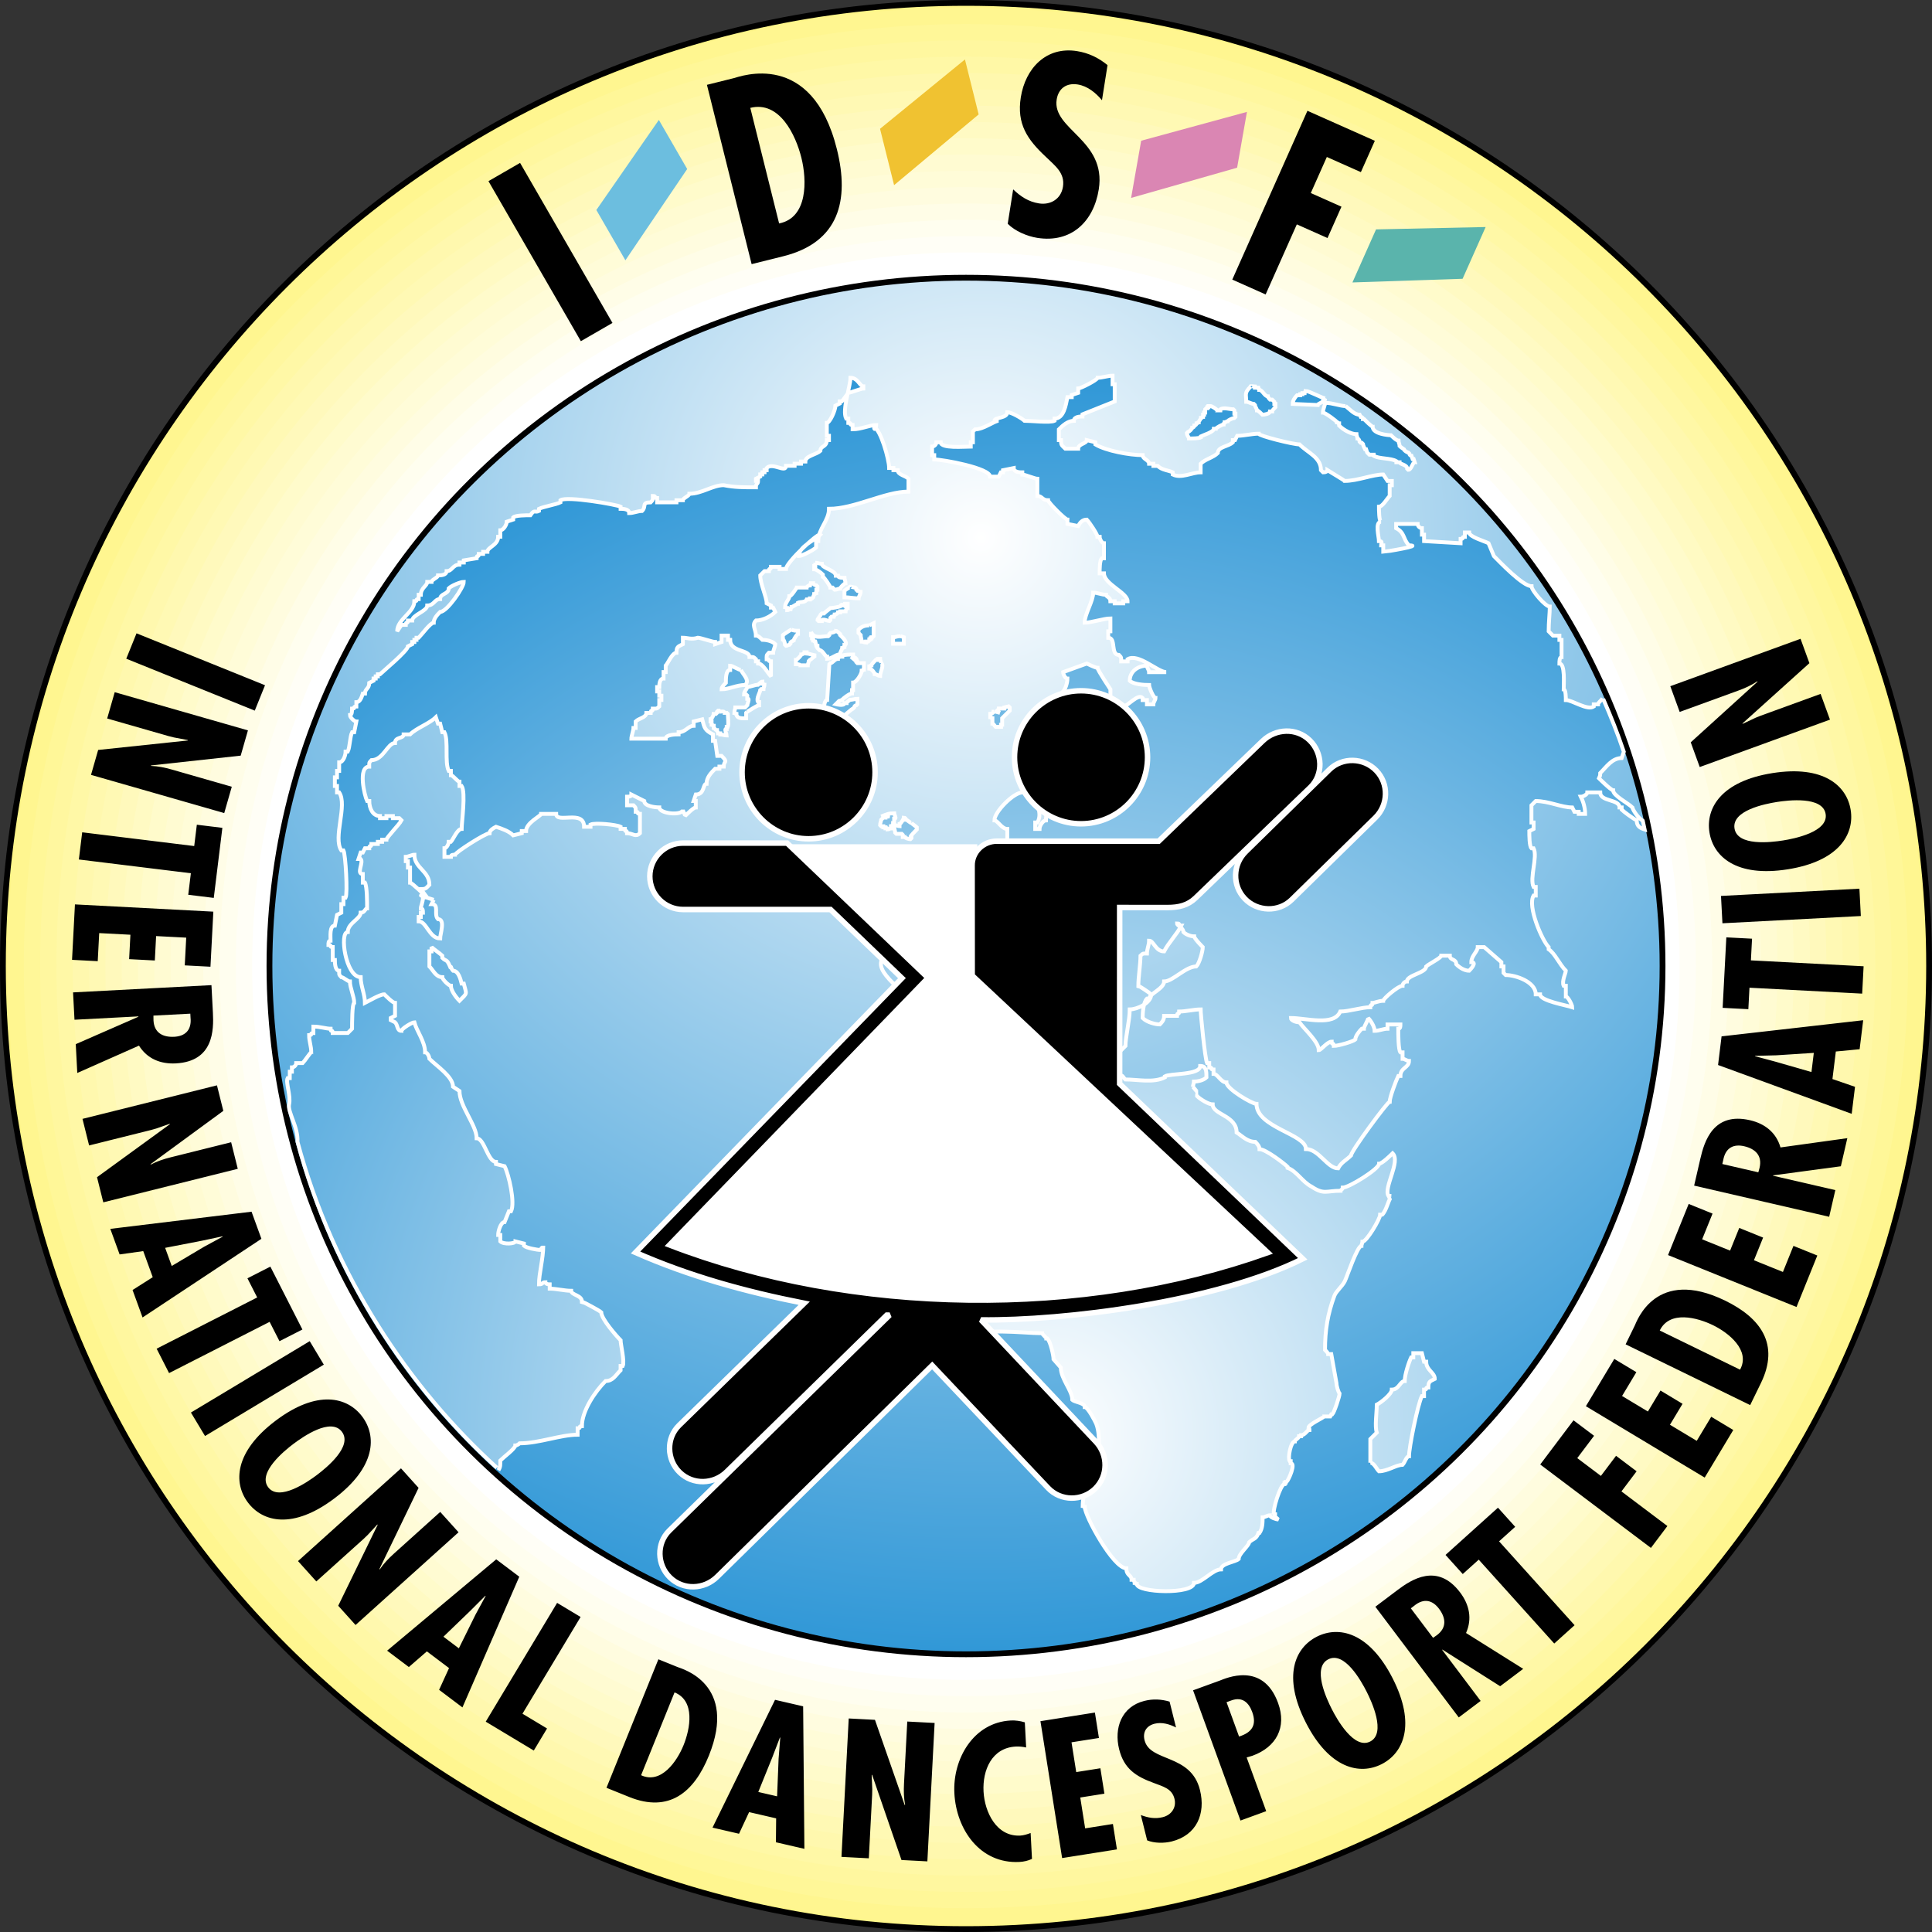 <svg xmlns="http://www.w3.org/2000/svg" width="2500" height="2500" viewBox="0 0 499.869 499.87"><rect x="0" y="0" width="499.869" height="499.87" fill="#333333" stroke="none"/><g fill-rule="evenodd" clip-rule="evenodd"><path d="M322.615 222.244l20.832-21.976c3.264-3.442 8.79-3.458 12.167-.179 3.395 3.297 3.435 8.732.179 12.167l-20.832 21.976c-3.256 3.435-8.771 3.477-12.167.179-3.395-3.297-3.435-8.731-.179-12.167m-146.334-3.883l26.982.053 36.425 34.824-66.912 69.101c47.394 18.276 107.123 19.049 154.889 1.98l-77.417-73.88.084-26.305c-.079-3.51 2.873-6.384 6.383-6.384l42.629.113 26.895-25.921c3.362-3.239 8.741-3.506 12.167-.179 3.396 3.297 3.587 8.882.179 12.166l-29.713 28.638c-2.009 1.936-4.697 2.796-7.262 2.501a7.348 7.348 0 0 1-.471.012l-11.894-.056-.008 46.707 46.822 44.374c-21.465 10.601-59.869 15.623-82.411 16.018l29.426 31.109c3.231 3.417 3.228 8.859-.179 12.167-3.396 3.297-8.915 3.259-12.167-.18l-28.167-29.777-54.147 53.092c-3.344 3.279-8.749 3.498-12.167.18-3.395-3.297-3.558-8.854-.179-12.167l56.021-55.12c-1.715-.139-.248.069-1.949-.108l-40.451 39.705c-3.339 3.289-8.752 3.495-12.167.18-3.395-3.298-3.55-8.847-.179-12.167l31.42-30.949c-14.745-2.973-31.015-7.743-44.783-13.802l69.151-71.269-18.701-17.469-38.15.021c-4.725 0-8.604-3.878-8.604-8.603.002-4.734 3.873-8.605 8.605-8.605m32.474-35.526c9.478 0 17.208 7.729 17.208 17.207 0 9.479-7.73 17.209-17.208 17.209s-17.208-7.73-17.208-17.209c0-9.478 7.73-17.207 17.208-17.207m70.498-3.887c9.479 0 17.208 7.73 17.208 17.209 0 9.478-7.729 17.208-17.208 17.208-9.478 0-17.208-7.73-17.208-17.208 0-9.478 7.73-17.209 17.208-17.209" stroke="#fff" stroke-width="1.417" stroke-miterlimit="2.414"/><path d="M.75 249.936C.75 112.312 112.312.75 249.935.75S499.12 112.312 499.12 249.936c0 137.622-111.562 249.184-249.185 249.184S.75 387.557.75 249.936z" fill="#fff"/><g stroke="#000" stroke-miterlimit="2.414"><path d="M70.189 249.936c0 99.271 80.474 179.746 179.745 179.746 99.272 0 179.746-80.475 179.746-179.746 0-99.272-80.474-179.747-179.746-179.747-99.271-.001-179.745 80.474-179.745 179.747m-69.439 0C.75 112.312 112.312.75 249.935.75S499.12 112.312 499.12 249.936c0 137.622-111.562 249.184-249.185 249.184S.75 387.557.75 249.936" fill="#da86b3"/><path d="M70.189 249.936c0 99.271 80.474 179.746 179.745 179.746 99.272 0 179.746-80.475 179.746-179.746 0-99.272-80.474-179.747-179.746-179.747-99.271-.001-179.745 80.474-179.745 179.747m-69.439 0C.75 112.312 112.312.75 249.935.75S499.12 112.312 499.12 249.936c0 137.622-111.562 249.184-249.185 249.184S.75 387.557.75 249.936" fill="none"/></g><g fill="#fff22d"><path d="M70.189 249.936c0 99.271 80.474 179.746 179.745 179.746 99.272 0 179.746-80.475 179.746-179.746 0-99.272-80.474-179.747-179.746-179.747-99.271-.001-179.745 80.474-179.745 179.747m-69.439 0C.75 112.312 112.312.75 249.935.75S499.12 112.312 499.12 249.936c0 137.622-111.562 249.184-249.185 249.184S.75 387.557.75 249.936"/><path d="M70.189 249.936c0 99.271 80.474 179.746 179.745 179.746 99.272 0 179.746-80.475 179.746-179.746 0-99.272-80.474-179.747-179.746-179.747-99.271-.001-179.745 80.474-179.745 179.747m-69.439 0C.75 112.312 112.312.75 249.935.75S499.12 112.312 499.12 249.936c0 137.622-111.562 249.184-249.185 249.184S.75 387.557.75 249.936"/><path d="M70.189 249.936c0 99.271 80.474 179.746 179.745 179.746 99.272 0 179.746-80.475 179.746-179.746 0-99.272-80.474-179.747-179.746-179.747-99.271-.001-179.745 80.474-179.745 179.747m-69.439 0C.75 112.312 112.312.75 249.935.75S499.12 112.312 499.12 249.936c0 137.622-111.562 249.184-249.185 249.184S.75 387.557.75 249.936"/><path d="M70.189 249.936c0 99.271 80.474 179.746 179.745 179.746 99.272 0 179.746-80.475 179.746-179.746 0-99.272-80.474-179.747-179.746-179.747-99.271-.001-179.745 80.474-179.745 179.747m-69.439 0C.75 112.312 112.312.75 249.935.75S499.12 112.312 499.12 249.936c0 137.622-111.562 249.184-249.185 249.184S.75 387.557.75 249.936"/><path d="M70.189 249.936c0 99.271 80.474 179.746 179.745 179.746 99.272 0 179.746-80.475 179.746-179.746 0-99.272-80.474-179.747-179.746-179.747-99.271-.001-179.745 80.474-179.745 179.747m-69.439 0C.75 112.312 112.312.75 249.935.75S499.12 112.312 499.12 249.936c0 137.622-111.562 249.184-249.185 249.184S.75 387.557.75 249.936"/><path d="M70.189 249.936c0 99.271 80.474 179.746 179.745 179.746 99.272 0 179.746-80.475 179.746-179.746 0-99.272-80.474-179.747-179.746-179.747-99.271-.001-179.745 80.474-179.745 179.747m-69.439 0C.75 112.312 112.312.75 249.935.75S499.12 112.312 499.12 249.936c0 137.622-111.562 249.184-249.185 249.184S.75 387.557.75 249.936"/><path d="M70.189 249.936c0 99.271 80.474 179.746 179.745 179.746 99.272 0 179.746-80.475 179.746-179.746 0-99.272-80.474-179.747-179.746-179.747-99.271-.001-179.745 80.474-179.745 179.747m-69.439 0C.75 112.312 112.312.75 249.935.75S499.12 112.312 499.12 249.936c0 137.622-111.562 249.184-249.185 249.184S.75 387.557.75 249.936"/><path d="M70.189 249.936c0 99.271 80.474 179.746 179.745 179.746 99.272 0 179.746-80.475 179.746-179.746 0-99.272-80.474-179.747-179.746-179.747-99.271-.001-179.745 80.474-179.745 179.747m-69.439 0C.75 112.312 112.312.75 249.935.75S499.12 112.312 499.12 249.936c0 137.622-111.562 249.184-249.185 249.184S.75 387.557.75 249.936"/><path d="M70.189 249.936c0 99.271 80.474 179.746 179.745 179.746 99.272 0 179.746-80.475 179.746-179.746 0-99.272-80.474-179.747-179.746-179.747-99.271-.001-179.745 80.474-179.745 179.747m-69.439 0C.75 112.312 112.312.75 249.935.75S499.12 112.312 499.12 249.936c0 137.622-111.562 249.184-249.185 249.184S.75 387.557.75 249.936"/><path d="M70.189 249.936c0 99.271 80.474 179.746 179.745 179.746 99.272 0 179.746-80.475 179.746-179.746 0-99.272-80.474-179.747-179.746-179.747-99.271-.001-179.745 80.474-179.745 179.747m-69.439 0C.75 112.312 112.312.75 249.935.75S499.12 112.312 499.12 249.936c0 137.622-111.562 249.184-249.185 249.184S.75 387.557.75 249.936"/><path d="M70.189 249.936c0 99.271 80.474 179.746 179.745 179.746 99.272 0 179.746-80.475 179.746-179.746 0-99.272-80.474-179.747-179.746-179.747-99.271-.001-179.745 80.474-179.745 179.747m-69.439 0C.75 112.312 112.312.75 249.935.75S499.12 112.312 499.12 249.936c0 137.622-111.562 249.184-249.185 249.184S.75 387.557.75 249.936"/><path d="M70.189 249.936c0 99.271 80.474 179.746 179.745 179.746 99.272 0 179.746-80.475 179.746-179.746 0-99.272-80.474-179.747-179.746-179.747-99.271-.001-179.745 80.474-179.745 179.747m-69.439 0C.75 112.312 112.312.75 249.935.75S499.12 112.312 499.12 249.936c0 137.622-111.562 249.184-249.185 249.184S.75 387.557.75 249.936"/><path d="M70.189 249.936c0 99.271 80.474 179.746 179.745 179.746 99.272 0 179.746-80.475 179.746-179.746 0-99.272-80.474-179.747-179.746-179.747-99.271-.001-179.745 80.474-179.745 179.747m-69.439 0C.75 112.312 112.312.75 249.935.75S499.12 112.312 499.12 249.936c0 137.622-111.562 249.184-249.185 249.184S.75 387.557.75 249.936"/><path d="M70.189 249.936c0 99.271 80.474 179.746 179.745 179.746 99.272 0 179.746-80.475 179.746-179.746 0-99.272-80.474-179.747-179.746-179.747-99.271-.001-179.745 80.474-179.745 179.747m-69.439 0C.75 112.312 112.312.75 249.935.75S499.12 112.312 499.12 249.936c0 137.622-111.562 249.184-249.185 249.184S.75 387.557.75 249.936"/><path d="M70.189 249.936c0 99.271 80.474 179.746 179.745 179.746 99.272 0 179.746-80.475 179.746-179.746 0-99.272-80.474-179.747-179.746-179.747-99.271-.001-179.745 80.474-179.745 179.747m-69.439 0C.75 112.312 112.312.75 249.935.75S499.12 112.312 499.12 249.936c0 137.622-111.562 249.184-249.185 249.184S.75 387.557.75 249.936"/><path d="M70.189 249.936c0 99.271 80.474 179.746 179.745 179.746 99.272 0 179.746-80.475 179.746-179.746 0-99.272-80.474-179.747-179.746-179.747-99.271-.001-179.745 80.474-179.745 179.747m-69.439 0C.75 112.312 112.312.75 249.935.75S499.12 112.312 499.12 249.936c0 137.622-111.562 249.184-249.185 249.184S.75 387.557.75 249.936"/><path d="M70.189 249.936c0 99.271 80.474 179.746 179.745 179.746 99.272 0 179.746-80.475 179.746-179.746 0-99.272-80.474-179.747-179.746-179.747-99.271-.001-179.745 80.474-179.745 179.747m-69.439 0C.75 112.312 112.312.75 249.935.75S499.12 112.312 499.12 249.936c0 137.622-111.562 249.184-249.185 249.184S.75 387.557.75 249.936"/><path d="M70.189 249.936c0 99.271 80.474 179.746 179.745 179.746 99.272 0 179.746-80.475 179.746-179.746 0-99.272-80.474-179.747-179.746-179.747-99.271-.001-179.745 80.474-179.745 179.747m-69.439 0C.75 112.312 112.312.75 249.935.75S499.12 112.312 499.12 249.936c0 137.622-111.562 249.184-249.185 249.184S.75 387.557.75 249.936"/><path d="M70.189 249.936c0 99.271 80.474 179.746 179.745 179.746 99.272 0 179.746-80.475 179.746-179.746 0-99.272-80.474-179.747-179.746-179.747-99.271-.001-179.745 80.474-179.745 179.747m-69.439 0C.75 112.312 112.312.75 249.935.75S499.12 112.312 499.12 249.936c0 137.622-111.562 249.184-249.185 249.184S.75 387.557.75 249.936"/><path d="M70.189 249.936c0 99.271 80.474 179.746 179.745 179.746 99.272 0 179.746-80.475 179.746-179.746 0-99.272-80.474-179.747-179.746-179.747-99.271-.001-179.745 80.474-179.745 179.747m-69.439 0C.75 112.312 112.312.75 249.935.75S499.12 112.312 499.12 249.936c0 137.622-111.562 249.184-249.185 249.184S.75 387.557.75 249.936"/><path d="M70.189 249.936c0 99.271 80.474 179.746 179.745 179.746 99.272 0 179.746-80.475 179.746-179.746 0-99.272-80.474-179.747-179.746-179.747-99.271-.001-179.745 80.474-179.745 179.747m-69.439 0C.75 112.312 112.312.75 249.935.75S499.12 112.312 499.12 249.936c0 137.622-111.562 249.184-249.185 249.184S.75 387.557.75 249.936"/><path d="M70.189 249.936c0 99.271 80.474 179.746 179.745 179.746 99.272 0 179.746-80.475 179.746-179.746 0-99.272-80.474-179.747-179.746-179.747-99.271-.001-179.745 80.474-179.745 179.747m-69.439 0C.75 112.312 112.312.75 249.935.75S499.12 112.312 499.12 249.936c0 137.622-111.562 249.184-249.185 249.184S.75 387.557.75 249.936"/><path d="M70.189 249.936c0 99.271 80.474 179.746 179.745 179.746 99.272 0 179.746-80.475 179.746-179.746 0-99.272-80.474-179.747-179.746-179.747-99.271-.001-179.745 80.474-179.745 179.747m-69.439 0C.75 112.312 112.312.75 249.935.75S499.12 112.312 499.12 249.936c0 137.622-111.562 249.184-249.185 249.184S.75 387.557.75 249.936"/><path d="M70.189 249.936c0 99.271 80.474 179.746 179.745 179.746 99.272 0 179.746-80.475 179.746-179.746 0-99.272-80.474-179.747-179.746-179.747-99.271-.001-179.745 80.474-179.745 179.747m-69.439 0C.75 112.312 112.312.75 249.935.75S499.12 112.312 499.12 249.936c0 137.622-111.562 249.184-249.185 249.184S.75 387.557.75 249.936"/><path d="M70.189 249.936c0 99.271 80.474 179.746 179.745 179.746 99.272 0 179.746-80.475 179.746-179.746 0-99.272-80.474-179.747-179.746-179.747-99.271-.001-179.745 80.474-179.745 179.747m-69.439 0C.75 112.312 112.312.75 249.935.75S499.12 112.312 499.12 249.936c0 137.622-111.562 249.184-249.185 249.184S.75 387.557.75 249.936"/><path d="M70.189 249.936c0 99.271 80.474 179.746 179.745 179.746 99.272 0 179.746-80.475 179.746-179.746 0-99.272-80.474-179.747-179.746-179.747-99.271-.001-179.745 80.474-179.745 179.747m-69.439 0C.75 112.312 112.312.75 249.935.75S499.12 112.312 499.12 249.936c0 137.622-111.562 249.184-249.185 249.184S.75 387.557.75 249.936"/><path d="M70.189 249.936c0 99.271 80.474 179.746 179.745 179.746 99.272 0 179.746-80.475 179.746-179.746 0-99.272-80.474-179.747-179.746-179.747-99.271-.001-179.745 80.474-179.745 179.747m-69.439 0C.75 112.312 112.312.75 249.935.75S499.12 112.312 499.12 249.936c0 137.622-111.562 249.184-249.185 249.184S.75 387.557.75 249.936"/></g><path d="M70.189 249.936c0 99.271 80.474 179.746 179.745 179.746 99.272 0 179.746-80.475 179.746-179.746 0-99.272-80.474-179.747-179.746-179.747-99.271-.001-179.745 80.474-179.745 179.747m-69.439 0C.75 112.312 112.312.75 249.935.75S499.12 112.312 499.12 249.936c0 137.622-111.562 249.184-249.185 249.184S.75 387.557.75 249.936" fill="#fff22d"/><path d="M70.189 249.936c0 99.271 80.474 179.746 179.745 179.746 99.272 0 179.746-80.475 179.746-179.746 0-99.272-80.474-179.747-179.746-179.747-99.271-.001-179.745 80.474-179.745 179.747m-69.439 0C.75 112.312 112.312.75 249.935.75S499.12 112.312 499.12 249.936c0 137.622-111.562 249.184-249.185 249.184S.75 387.557.75 249.936" fill="#fff237"/><path d="M70.189 249.936c0 99.271 80.474 179.746 179.745 179.746 99.272 0 179.746-80.475 179.746-179.746 0-99.272-80.474-179.747-179.746-179.747-99.271-.001-179.745 80.474-179.745 179.747m-69.439 0C.75 112.312 112.312.75 249.935.75S499.12 112.312 499.12 249.936c0 137.622-111.562 249.184-249.185 249.184S.75 387.557.75 249.936" fill="#fff241"/><path d="M70.189 249.936c0 99.271 80.474 179.746 179.745 179.746 99.272 0 179.746-80.475 179.746-179.746 0-99.272-80.474-179.747-179.746-179.747-99.271-.001-179.745 80.474-179.745 179.747m-69.439 0C.75 112.312 112.312.75 249.935.75S499.12 112.312 499.12 249.936c0 137.622-111.562 249.184-249.185 249.184S.75 387.557.75 249.936" fill="#fff24b"/><path d="M70.189 249.936c0 99.271 80.474 179.746 179.745 179.746 99.272 0 179.746-80.475 179.746-179.746 0-99.272-80.474-179.747-179.746-179.747-99.271-.001-179.745 80.474-179.745 179.747m-69.439 0C.75 112.312 112.312.75 249.935.75S499.12 112.312 499.12 249.936c0 137.622-111.562 249.184-249.185 249.184S.75 387.557.75 249.936" fill="#fff355"/><path d="M70.189 249.936c0 99.271 80.474 179.746 179.745 179.746 99.272 0 179.746-80.475 179.746-179.746 0-99.272-80.474-179.747-179.746-179.747-99.271-.001-179.745 80.474-179.745 179.747m-69.439 0C.75 112.312 112.312.75 249.935.75S499.12 112.312 499.12 249.936c0 137.622-111.562 249.184-249.185 249.184S.75 387.557.75 249.936" fill="#fff35f"/><path d="M70.189 249.936c0 99.271 80.474 179.746 179.745 179.746 99.272 0 179.746-80.475 179.746-179.746 0-99.272-80.474-179.747-179.746-179.747-99.271-.001-179.745 80.474-179.745 179.747m-69.439 0C.75 112.312 112.312.75 249.935.75S499.12 112.312 499.12 249.936c0 137.622-111.562 249.184-249.185 249.184S.75 387.557.75 249.936" fill="#fff469"/><path d="M70.189 249.936c0 99.271 80.474 179.746 179.745 179.746 99.272 0 179.746-80.475 179.746-179.746 0-99.272-80.474-179.747-179.746-179.747-99.271-.001-179.745 80.474-179.745 179.747m-69.439 0C.75 112.312 112.312.75 249.935.75S499.12 112.312 499.12 249.936c0 137.622-111.562 249.184-249.185 249.184S.75 387.557.75 249.936" fill="#fff472"/><path d="M70.189 249.936c0 99.271 80.474 179.746 179.745 179.746 99.272 0 179.746-80.475 179.746-179.746 0-99.272-80.474-179.747-179.746-179.747-99.271-.001-179.745 80.474-179.745 179.747m-69.439 0C.75 112.312 112.312.75 249.935.75S499.12 112.312 499.12 249.936c0 137.622-111.562 249.184-249.185 249.184S.75 387.557.75 249.936" fill="#fff578"/><path d="M70.189 249.936c0 99.271 80.474 179.746 179.745 179.746 99.272 0 179.746-80.475 179.746-179.746 0-99.272-80.474-179.747-179.746-179.747-99.271-.001-179.745 80.474-179.745 179.747m-69.439 0C.75 112.312 112.312.75 249.935.75S499.12 112.312 499.12 249.936c0 137.622-111.562 249.184-249.185 249.184S.75 387.557.75 249.936" fill="#fff581"/><path d="M70.189 249.936c0 99.271 80.474 179.746 179.745 179.746 99.272 0 179.746-80.475 179.746-179.746 0-99.272-80.474-179.747-179.746-179.747-99.271-.001-179.745 80.474-179.745 179.747m-69.439 0C.75 112.312 112.312.75 249.935.75S499.12 112.312 499.12 249.936c0 137.622-111.562 249.184-249.185 249.184S.75 387.557.75 249.936" fill="#fff689"/><path d="M497.857 249.971c0 137.756-110.206 247.954-247.955 247.954C112.146 497.924 1.95 387.727 1.95 249.971 1.95 112.223 112.146 2.017 249.902 2.017c137.749 0 247.955 110.206 247.955 247.954m-427.668-.035c0 99.271 80.474 179.746 179.745 179.746 99.272 0 179.746-80.475 179.746-179.746 0-99.272-80.474-179.747-179.746-179.747-99.271-.001-179.745 80.474-179.745 179.747" fill="#fff690"/><path d="M493.637 249.971c0 135.412-108.329 243.733-243.734 243.733-135.411 0-243.733-108.321-243.733-243.733C6.17 114.568 114.492 6.238 249.903 6.238c135.405-.001 243.734 108.329 243.734 243.733m-423.448-.035c0 99.271 80.474 179.746 179.745 179.746 99.272 0 179.746-80.475 179.746-179.746 0-99.272-80.474-179.747-179.746-179.747-99.271-.001-179.745 80.474-179.745 179.747" fill="#fff798"/><path d="M489.417 249.971c0 133.067-106.455 239.513-239.515 239.513-133.066 0-239.513-106.446-239.513-239.513 0-133.061 106.446-239.514 239.513-239.514 133.06 0 239.515 106.453 239.515 239.514m-419.228-.035c0 99.271 80.474 179.746 179.745 179.746 99.272 0 179.746-80.475 179.746-179.746 0-99.272-80.474-179.747-179.746-179.747-99.271-.001-179.745 80.474-179.745 179.747" fill="#fff79f"/><path d="M485.198 249.971c0 130.722-104.579 235.293-235.296 235.293-130.723 0-235.294-104.571-235.294-235.293 0-130.716 104.571-235.296 235.294-235.296 130.717 0 235.296 104.58 235.296 235.296m-415.009-.035c0 99.271 80.474 179.746 179.745 179.746 99.272 0 179.746-80.475 179.746-179.746 0-99.272-80.474-179.747-179.746-179.747-99.271-.001-179.745 80.474-179.745 179.747" fill="#fff8a6"/><path d="M480.979 249.971c0 128.377-102.704 231.074-231.076 231.074-128.377 0-231.074-102.696-231.074-231.074 0-128.371 102.696-231.074 231.074-231.074 128.371-.001 231.076 102.703 231.076 231.074m-410.79-.035c0 99.271 80.474 179.746 179.745 179.746 99.272 0 179.746-80.475 179.746-179.746 0-99.272-80.474-179.747-179.746-179.747-99.271-.001-179.745 80.474-179.745 179.747" fill="#fff8ae"/><path d="M476.758 249.971c0 126.033-100.827 226.853-226.855 226.853-126.033 0-226.854-100.82-226.854-226.853 0-126.028 100.821-226.855 226.854-226.855 126.028-.001 226.855 100.826 226.855 226.855m-406.569-.035c0 99.271 80.474 179.746 179.745 179.746 99.272 0 179.746-80.475 179.746-179.746 0-99.272-80.474-179.747-179.746-179.747-99.271-.001-179.745 80.474-179.745 179.747" fill="#fff9b4"/><path d="M472.539 249.971c0 123.69-98.952 222.635-222.637 222.635-123.689 0-222.635-98.945-222.635-222.635 0-123.684 98.946-222.636 222.635-222.636 123.685 0 222.637 98.952 222.637 222.636m-402.35-.035c0 99.271 80.474 179.746 179.745 179.746 99.272 0 179.746-80.475 179.746-179.746 0-99.272-80.474-179.747-179.746-179.747-99.271-.001-179.745 80.474-179.745 179.747" fill="#fff9bc"/><path d="M468.319 249.971c0 121.345-97.077 218.416-218.417 218.416-121.345 0-218.415-97.07-218.415-218.416 0-121.339 97.07-218.416 218.415-218.416 121.34 0 218.417 97.077 218.417 218.416m-398.13-.035c0 99.271 80.474 179.746 179.745 179.746 99.272 0 179.746-80.475 179.746-179.746 0-99.272-80.474-179.747-179.746-179.747-99.271-.001-179.745 80.474-179.745 179.747" fill="#fffac3"/><path d="M464.1 249.971c0 119-95.201 214.195-214.197 214.195-119 0-214.195-95.194-214.195-214.195 0-118.995 95.194-214.196 214.195-214.196C368.898 35.774 464.1 130.976 464.1 249.971m-393.911-.035c0 99.271 80.474 179.746 179.745 179.746 99.272 0 179.746-80.475 179.746-179.746 0-99.272-80.474-179.747-179.746-179.747-99.271-.001-179.745 80.474-179.745 179.747" fill="#fffbcb"/><path d="M459.881 249.971c0 116.657-93.326 209.977-209.979 209.977-116.657 0-209.976-93.32-209.976-209.977 0-116.65 93.319-209.978 209.976-209.978 116.653 0 209.979 93.327 209.979 209.978m-389.692-.035c0 99.271 80.474 179.746 179.745 179.746 99.272 0 179.746-80.475 179.746-179.746 0-99.272-80.474-179.747-179.746-179.747-99.271-.001-179.745 80.474-179.745 179.747" fill="#fffbd2"/><path d="M455.66 249.971c0 114.312-91.45 205.757-205.758 205.757-114.312 0-205.757-91.445-205.757-205.757 0-114.306 91.445-205.758 205.757-205.758 114.308 0 205.758 91.452 205.758 205.758m-385.471-.035c0 99.271 80.474 179.746 179.745 179.746 99.272 0 179.746-80.475 179.746-179.746 0-99.272-80.474-179.747-179.746-179.747-99.271-.001-179.745 80.474-179.745 179.747" fill="#fffcd8"/><path d="M451.44 249.971c0 111.967-89.575 201.536-201.538 201.536-111.968 0-201.535-89.568-201.535-201.536 0-111.963 89.567-201.536 201.535-201.536 111.963 0 201.538 89.573 201.538 201.536m-381.251-.035c0 99.271 80.474 179.746 179.745 179.746 99.272 0 179.746-80.475 179.746-179.746 0-99.272-80.474-179.747-179.746-179.747-99.271-.001-179.745 80.474-179.745 179.747" fill="#fffcdf"/><path d="M447.222 249.971c0 109.625-87.7 197.318-197.319 197.318-109.624 0-197.317-87.693-197.317-197.318 0-109.618 87.693-197.318 197.317-197.318 109.618-.001 197.319 87.7 197.319 197.318m-377.033-.035c0 99.271 80.474 179.746 179.745 179.746 99.272 0 179.746-80.475 179.746-179.746 0-99.272-80.474-179.747-179.746-179.747-99.271-.001-179.745 80.474-179.745 179.747" fill="#fffde7"/><path d="M443.002 249.971c0 107.28-85.825 193.097-193.1 193.097-107.279 0-193.097-85.817-193.097-193.097 0-107.273 85.818-193.1 193.097-193.1 107.275 0 193.1 85.826 193.1 193.1m-372.813-.035c0 99.271 80.474 179.746 179.745 179.746 99.272 0 179.746-80.475 179.746-179.746 0-99.272-80.474-179.747-179.746-179.747-99.271-.001-179.745 80.474-179.745 179.747" fill="#fffeef"/><path d="M438.781 249.971c0 104.935-83.948 188.877-188.879 188.877-104.935 0-188.877-83.942-188.877-188.877 0-104.931 83.942-188.878 188.877-188.878 104.931 0 188.879 83.947 188.879 188.878m-368.592-.035c0 99.271 80.474 179.746 179.745 179.746 99.272 0 179.746-80.475 179.746-179.746 0-99.272-80.474-179.747-179.746-179.747-99.271-.001-179.745 80.474-179.745 179.747" fill="#fffef6"/><path d="M65.244 249.971c0-102.586 82.067-184.66 184.658-184.66 102.587 0 184.66 82.074 184.66 184.66 0 102.59-82.073 184.658-184.66 184.658-102.59-.001-184.658-82.068-184.658-184.658m4.945-.035c0 99.271 80.474 179.746 179.745 179.746 99.272 0 179.746-80.475 179.746-179.746 0-99.272-80.474-179.747-179.746-179.747-99.271-.001-179.745 80.474-179.745 179.747" fill="#fff"/><path d="M66.529 249.971c0-101.871 81.497-183.373 183.373-183.373 101.872 0 183.375 81.502 183.375 183.373 0 101.875-81.503 183.373-183.375 183.373-101.876-.001-183.373-81.498-183.373-183.373" fill="#fff"/><g><path d="M126.38 46.872l23.905 41.405 8.182-4.723-23.905-41.407-8.182 4.725zM202.654 66.301c14.459-3.605 17.172-14.476 13.874-27.705-6.458-25.901-25.071-18.778-26.67-18.378l-6.953 1.732 11.566 46.39 8.183-2.039m-1.072-8.491l-7.455-29.9c7.567-1.887 11.745 7.005 13.218 12.911 1.442 5.782 1.713 15.518-5.763 16.989M286.553 16.852c-2.329-1.909-4.894-3.149-7.899-3.627-8.017-1.27-13.359 4.497-14.54 11.951-1.091 6.889 1.673 10.921 6.483 15.405 2.333 2.297 4.996 4.132 4.42 7.763-.496 3.133-3.192 4.759-6.199 4.284-2.756-.438-4.727-1.776-6.681-3.627l-1.408 8.894c1.881 1.902 5.009 3.232 7.64 3.649 8.768 1.389 14.593-4.173 15.921-12.565 2.023-12.776-12.123-15.466-10.893-23.232.456-2.88 2.55-4.348 5.431-3.892 2.567.408 4.667 2.152 6.288 4.079l1.437-9.082zM338.274 28.663l-19.446 43.678 8.631 3.844 8.072-18.132 7.937 3.532 3.61-8.109-7.935-3.533 4.151-9.327 8.806 3.919 3.611-8.109-17.437-7.763z"/></g><path fill="#6cbedf" d="M177.797 43.726l-7.329-12.697-16.173 23.303 7.514 13.015 15.988-23.621z"/><path fill="#f0c231" d="M253.207 29.607l-3.545-14.224-21.97 17.94 3.636 14.582 21.879-18.298z"/><path fill="#da86b3" d="M320.08 43.39l2.546-14.439-27.367 7.458-2.609 14.798 27.43-7.817z"/><path fill="#5ab4ac" d="M378.42 72.131l5.964-13.394-28.358.615-6.112 13.728 28.506-.949z"/><path d="M.75 249.936C.75 112.312 112.312.75 249.935.75S499.12 112.312 499.12 249.936c0 137.622-111.562 249.184-249.185 249.184S.75 387.557.75 249.936z" fill="none" stroke="#000" stroke-width="1.5" stroke-miterlimit="2.414"/><g><path d="M68.569 177.292L35.323 163.86l-2.655 6.57 33.247 13.432 2.654-6.57zM64.15 188.973l-34.469-9.884-1.953 6.811 15.818 4.535 1.43.361 3.566.676.065.118-23.211 2.447-1.849 6.446 34.469 9.884 1.953-6.811-15.498-4.445c-1.782-.512-3.604-.885-5.367-.945l-.066-.118 23.238-2.539 1.874-6.536zM57.534 214.189l-6.607-.81-.678 5.522-28.983-3.558-.864 7.034 28.982 3.559-.683 5.568 6.608.811 2.225-18.126zM55.198 235.873l-35.808-1.877-.752 14.343 6.649.349.381-7.267 8.073.423-.33 6.316 6.648.349.331-6.317 7.789.408-.377 7.171 6.65.349.746-14.247zM19.273 263.839l16.528-.867.005.096-16.202 7.088.391 7.455 15.963-7.074c2.131 3.411 5.586 4.803 9.527 4.596 9.784-.513 9.835-8.61 9.599-13.123l-.374-7.122-35.809 1.876.372 7.075m29.969-1.571l.05.95c.376 3.552-1.648 4.896-4.213 5.031-2.945.154-5.197-1.015-5.366-4.244l-.017-1.236 9.546-.501M56.134 280.812l-34.793 8.675 1.714 6.877 15.966-3.982 1.419-.402 3.426-1.198.115.069-18.879 13.728 1.623 6.505 34.793-8.675-1.714-6.875-15.643 3.9c-1.799.447-3.564 1.035-5.123 1.864l-.115-.069 18.856-13.816-1.645-6.601zM65.082 313.503l-36.542 4.443 2.407 6.614 6.115-.858 2.456 6.748-5.22 3.316 2.586 7.106 30.751-20.354-2.553-7.015m-20.648 14.044l-1.708-4.69 9.503-1.841 5.355-1.139.032.088-4.818 2.615-8.364 4.967M69.951 327.714l-5.932 3.023 2.526 4.958-26.018 13.256 3.217 6.314 26.017-13.257 2.549 5 5.932-3.023-8.291-16.271zM80.134 347.002l-30.736 18.469 3.649 6.075 30.736-18.468-3.649-6.076zM93.7 366.491c-3.807-5.052-11.61-7.03-22.359 1.068-10.748 8.099-10.996 16.147-7.189 21.198 3.807 5.052 11.61 7.03 22.358-1.068 10.749-8.1 10.997-16.148 7.19-21.198m-17.808 7.107c2.545-1.918 9.733-6.918 12.567-3.158s-3.954 9.292-6.499 11.21c-2.279 1.717-9.734 6.918-12.567 3.158-2.833-3.76 4.22-9.493 6.499-11.21M103.749 379.909l-26.647 23.994 4.742 5.265 12.228-11.009 1.064-1.023 2.463-2.665.134.007-10.225 20.98 4.486 4.984 26.648-23.993-4.741-5.266-11.98 10.787c-1.379 1.242-2.662 2.588-3.647 4.052l-.135-.007 10.161-21.053-4.551-5.053zM128.39 403.452l-28.227 23.628 5.622 4.236 4.661-4.051 5.734 4.321-2.571 5.625 6.039 4.55 14.706-33.816-5.964-4.493m-9.669 23.024l-3.988-3.006 6.968-6.719 3.871-3.872.076.059-2.617 4.816-4.31 8.722M144.145 414.714l-18.468 30.735 12.432 7.471 3.429-5.708-6.358-3.82 15.039-25.029-6.074-3.649zM162.778 464.93c10.362 4.187 16.802-1.214 20.632-10.693 7.5-18.564-6.935-22.447-8.081-22.91l-4.982-2.014-13.433 33.248 5.864 2.369m3.093-5.623l8.658-21.431c5.424 2.19 4.038 9.428 2.328 13.661-1.675 4.146-5.801 10.172-10.986 7.77M200.525 439.798l-16.175 33.067 6.858 1.584 2.609-5.597 6.997 1.616-.061 6.185 7.368 1.701-.322-36.876-7.274-1.68m.534 24.967l-4.867-1.124 3.633-8.972 1.961-5.11.092.022-.432 5.463-.387 9.721M219.59 444.622l-1.876 35.81 7.076.371.861-16.433.029-1.476-.143-3.627.1-.09 7.606 22.067 6.696.352 1.877-35.81-7.077-.371-.844 16.1c-.097 1.853-.052 3.711.286 5.443l-.1.091-7.701-22.072-6.79-.355zM265.156 445.623c-1.21-.366-2.409-.541-3.645-.478-9.641.507-15.052 9.933-14.586 18.815.492 9.401 6.627 18.319 16.837 17.785 1.14-.061 2.223-.308 3.245-.789l-.352-6.698c-.887.333-1.776.617-2.679.666-6.174.322-9.225-6.089-9.503-11.408-.289-5.51 2.122-11.302 8.343-11.628.902-.049 1.766.05 2.68.239l-.34-6.504zM269.195 445.326l5.609 35.416 14.185-2.246-1.042-6.577-7.185 1.138-1.266-7.985 6.248-.99-1.041-6.575-6.248.989-1.22-7.704 7.093-1.122-1.042-6.577-14.091 2.233zM302.608 440.263c-2.168-.637-4.302-.742-6.517-.188-5.907 1.472-7.906 7.019-6.536 12.509 1.266 5.076 4.355 7.052 8.991 8.737 2.283.902 4.659 1.388 5.325 4.063.576 2.307-.81 4.222-3.024 4.774-2.029.505-3.783.158-5.674-.546l1.633 6.552c1.857.763 4.406.765 6.345.281 6.46-1.611 8.852-7.158 7.309-13.341-2.348-9.413-12.902-7.124-14.328-12.847-.53-2.123.486-3.748 2.609-4.277 1.892-.472 3.853.118 5.535.972l-1.668-6.689zM327.608 468.608l-5.058-13.898 1.507-.445c6.167-2.246 8.916-7.347 6.622-13.647-3.952-10.857-13.637-6.321-15.067-5.801l-6.927 2.521 12.266 33.695 6.657-2.425m-10.263-28.197l1.252-.456c2.859-1.041 4.514.584 5.393 2.997 1.252 3.44-.141 5.315-3.407 6.351l-3.238-8.892M340.69 423.468c-5.637 2.872-8.941 10.214-2.831 22.206s13.992 13.633 19.627 10.761c5.636-2.87 8.941-10.213 2.832-22.203-6.111-11.993-13.992-13.636-19.628-10.764m3.907 18.774c-1.446-2.841-5.122-10.787-.928-12.925 4.195-2.137 8.464 5.508 9.911 8.347 1.295 2.543 5.122 10.787.928 12.924-4.196 2.138-8.615-5.805-9.911-8.346M383.088 440.086l-9.96-13.219.076-.058 14.936 9.47 5.963-4.495-14.793-9.276c1.638-3.676.858-7.317-1.518-10.471-5.896-7.823-12.638-3.336-16.246-.619l-5.697 4.295 21.58 28.636 5.659-4.263m-18.06-23.965l.76-.572c2.733-2.3 4.98-1.372 6.525.678 1.775 2.355 2.065 4.875-.517 6.821l-1.016.706-5.752-7.633M374.002 402.307l4.455 4.947 4.135-3.722 19.538 21.699 5.266-4.74-19.538-21.701 4.17-3.754-4.455-4.949-13.571 12.22zM398.507 378.91l28.638 21.58 4.263-5.659-11.887-8.958 3.921-5.205-5.317-4.005-3.922 5.202-6.114-4.608 4.349-5.773-5.317-4.006-8.614 11.432zM410.321 363.829l30.737 18.468 7.397-12.312-5.706-3.428-3.749 6.236-6.929-4.164 3.257-5.421-5.707-3.429-3.258 5.422-6.684-4.017 3.698-6.157-5.707-3.429-7.349 12.231zM455.6 357.854c4.899-10.045-.039-16.845-9.228-21.328-17.996-8.775-22.876 5.353-23.418 6.464l-2.356 4.83 32.229 15.719 2.773-5.685m-5.394-3.478l-20.774-10.133c2.564-5.257 9.688-3.37 13.791-1.368 4.017 1.959 9.741 6.497 6.983 11.501M431.57 324.728l33.247 13.432 5.38-13.316-6.173-2.494-2.725 6.746-7.496-3.029 2.369-5.864-6.173-2.494-2.37 5.864-7.232-2.921 2.691-6.657-6.173-2.496-5.345 13.229zM474.859 307.919l-16.125-3.724.021-.092 17.527-2.349 1.68-7.275-17.295 2.402c-1.108-3.869-4.045-6.157-7.892-7.045-9.545-2.204-11.827 5.567-12.844 9.969l-1.604 6.951 34.938 8.066 1.594-6.903m-29.238-6.75l.214-.928c.617-3.519 2.934-4.253 5.436-3.675 2.873.664 4.716 2.407 3.989 5.558l-.325 1.193-9.314-2.148M444.515 275.55l34.576 12.631.859-6.987-5.84-2.01.876-7.128 6.157-.586.921-7.505-36.64 4.173-.909 7.412m24.774-3.138l-.608 4.957-9.303-2.677-5.289-1.417.013-.093 5.479-.143 9.708-.627M445.703 260.761l6.649.349.292-5.557 29.159 1.528.371-7.076-29.16-1.527.294-5.606-6.65-.349-.955 18.238zM445.649 238.882l35.809-1.877-.37-7.075-35.81 1.876.371 7.076zM442.289 215.366c.988 6.247 6.95 11.658 20.243 9.555 13.293-2.105 17.29-9.095 16.3-15.342-.988-6.248-6.95-11.659-20.243-9.554-13.292 2.106-17.29 9.095-16.3 15.341m19.06 2.085c-3.146.498-11.842 1.538-12.578-3.111s7.854-6.348 11.002-6.847c2.817-.445 11.842-1.538 12.578 3.111.736 4.652-8.184 6.402-11.002 6.847M439.774 198.458l33.696-12.266-2.424-6.657-15.462 5.627-1.369.549-3.283 1.549-.122-.056 17.341-15.624-2.293-6.303-33.696 12.265 2.424 6.66 15.149-5.516c1.743-.633 3.438-1.402 4.9-2.39l.121.058-17.308 15.712 2.326 6.392z"/></g></g><path d="M201.342 218.229h51.539v31.174l80.198 76.427c-57.82 22.739-112.38 13.423-164.922-2.012l67.376-71.147-34.191-34.442z" fill-rule="evenodd" clip-rule="evenodd" fill="#fff"/><radialGradient id="a" cx="187.86" cy="758.365" r="372.961" gradientTransform="matrix(.78 0 0 .773 107.281 -447.137)" gradientUnits="userSpaceOnUse"><stop offset="0" stop-color="#fff"/><stop offset="1" stop-color="#3198d7"/></radialGradient><ellipse cx="249.935" cy="249.935" rx="180.219" ry="178.079" fill-rule="evenodd" clip-rule="evenodd" fill="url(#a)" stroke="#000" stroke-width="1.5" stroke-miterlimit="2.414"/><radialGradient id="b" cx="270.956" cy="371.005" r="273.316" gradientUnits="userSpaceOnUse"><stop offset="0" stop-color="#fff"/><stop offset="1" stop-color="#3198d7"/></radialGradient><path d="M348.152 105.067c1.118.838 2.236 2.234 3.633 2.234l.28.56c.559 0 .559.559.559.559h.279c.279.28 1.956 1.957 2.235 1.957 0 1.955 4.191 2.235 4.751 2.235.279.279 1.396 1.397 1.956 1.397 0 .559.279.838.279 1.396.279.279 1.118.839 1.118.839 0 .279.838.838 1.117.838l.28.279c0 .28.279.56.559.56l.279.839h.279l.279.837c-.559 0-.838 1.957-1.677 1.957l-.279-.279c0-1.118-1.956-1.118-1.956-1.678h-.839v-.279c-1.396-.838-4.471-.558-5.868-1.396v-.279h-1.117l-.279-.28-.28-.279-.279-.838h-.279s-.559-1.118-.559-1.397l-.279-.279h-.279l-.28-.279c0-.279-.279-.839-.559-.839 0-.279-.279-.838-.279-1.118-1.118 0-3.074-.838-4.472-2.234v-.559c-.559 0 0-.279-.559-.279 0-.279-3.073-2.515-3.633-2.515 0-.839.56-1.957.56-2.516 1.957-.002 3.913.836 5.309.836m66.655 75.775c1.986 4.564 3.722 8.912 5.322 13.661l-.551 1.626c-2.475 0-3.958 2.292-5.558 3.892 0 .556 0 1.111-.556 1.111 0 0 3.335 3.335 3.891 3.335 0 1.388 3.857 3.301 5.002 4.446 0 .342 1.157 2.463 2.688 3.467.161.741.325 1.481.478 2.225-1.135-.368-2.054-.779-2.054-2.356-1.112-.556-3.335-2.224-3.892-2.779v-.556h-.555c0-2.204-5.003-1.458-5.003-3.891h-3.335c0 .556-1.111 1.112-1.667 1.112.556 1.111 1.111 2.778 1.111 4.446h-1.667v-.557h-1.112l-.556-1.111c-2.779 0-6.114-1.667-9.449-1.667l-1.111 1.111v4.446h.556v1.668l-1.111.556c0 1.111 0 3.891.556 4.446h.556c1.111 2.224-1.111 7.782 0 10.005h.556v2.224h-.556c-1.667 2.778 2.224 11.672 3.891 13.339v.557c1.668 1.111 2.779 3.891 4.447 5.557 0 .556-1.112 2.779-.557 3.892h.557v2.778c.556 0 1.667 2.224 1.667 2.779-1.667-.556-8.337-1.668-8.337-3.335h-1.112c0-3.259-5.227-5.002-7.781-5.002l-.556-.557v-1.667h-.556v-1.111l-4.447-3.892h-1.667c0 1.117-1.667 2.268-1.667 3.892 1.613 0-.283 1.949-.557 2.222-1.212 0-2.455-.787-3.334-1.667 0-1.503-1.668-.943-1.668-2.224h-2.224c0 .556-3.335 2.224-3.891 2.779 0 1.705-5.002 2.227-5.002 3.89-.556 0-1.112.556-1.112 1.112-1.111 0-5.002 3.335-5.002 3.89-1.111 0-2.224.557-2.779.557 0 1.111-.556 0-.556 1.111-2.223 0-5.559 1.111-7.781 1.111-1.668 3.892-8.894 1.668-12.784 1.668 0 .556 1.111 1.111 2.224 1.111 1.111 1.668 5.002 5.003 5.002 7.226.556 0 2.224-2.223 3.335-2.223 0 1.111.556 0 .556 1.111 1.112 0 5.003-1.111 5.559-1.667 0-.875 1.057-2.169 1.668-2.779h.555c0-.556 1.112-2.224 1.112-2.779.556.556 1.667 2.224 1.667 3.335 1.112 0 2.224-.556 3.335-.556v-1.112h3.335c0 .557 0 1.112-.556 1.112 0 1.111 0 5.558.556 6.113h.556v1.668c.557 0 1.112.556 1.668.556 0 1.784-2.224 1.704-2.224 3.891h-.556c-.556 1.112-2.224 5.559-2.224 6.67-.556 0-10.004 12.784-10.004 13.896-1.266 1.265-2.559 1.781-3.335 3.335-2.779 0-5.003-5.003-8.338-5.003 0-3.89-12.783-5.558-12.783-11.672-1.112 0-7.782-3.891-7.782-5.558-1.437 0-2.263-2.224-3.334-2.224v-1.111c-1.112 0 0-.557-1.112-.557v-1.111h-.556c-.556-1.111-1.668-12.784-1.668-13.895-1.667 0-3.891.555-5.558.555 0 1.112-.556 0-.556 1.112h-3.335c0 1.111-.557 1.667-1.111 2.223-1.112 0-3.336-.556-4.447-1.667 0-1.311.182-4.072 1.111-5.002h.557c0-1.205 3.891-2.602 3.891-4.447 2.223 0 5.558-3.89 8.337-3.89.78-.78 1.668-3.915 1.668-5.003 0 0-2.224-2.223-2.224-2.779-.907 0-2.129-.461-2.779-1.11 0-1.112-1.667-1.668-1.667-2.224 1.111 0 0 .556 1.111.556-1.111 2.224-3.335 4.446-4.446 6.67-2.235 0-2.677-2.779-3.891-2.779 0 1.112-.557 2.224-.557 3.335-.918 0-.967-.144-1.667.556 0 2.224-.556 5.558-.556 7.782.152 0 2.895 1.782 3.335 2.223 0 2.218-3.617 3.892-5.559 3.892 0 2.778-1.111 7.225-1.111 9.448l-1.111 1.111h-3.335c0-.715-.608-1.72-1.112-2.223-3.335 0-7.226-2.779-10.561-2.779 0 1.888-1.225 6 0 7.226-1.111 0-2.223 2.223-2.779 2.779-3.334-3.335-6.669-13.896-6.669-12.784-.557 0-1.112 1.111-1.112 1.668-.556 0-1.667.556-1.667 1.111-1.668 0-7.226-1.668-7.226-3.891 0 .556-1.668.556-2.224.556 0 3.335-2.779 8.337-5.002 10.561-2.779 0-3.891-4.446-5.558-4.446-.695.693-1.388.832-2.224 1.667 0 2.779-5.558 6.114-5.558 3.335l1.667-1.111c0-2.224-.556-5.003-.556-6.67-.556 0-.556.556-1.667.556-.556.556-3.891 2.224-5.558 2.224 0-1.112-1.667-3.335-1.667-5.003 1.111 0 4.446-3.334 6.669-3.334.556.555 1.112 1.11 1.668 1.11 0 1.112-.556 2.779-.556 3.892 0-1.862 2.69-3.979 1.112-5.559-3.891 0-2.779-3.335-2.779-5.558-.556 0-1.668-.557-2.224-.557-6.114-6.114-2.779-6.669 3.335-12.783 0-1.271.725-4.616 1.667-5.559 2.877 0 2.195 3.335 3.891 3.335v5.558c1.81 0 4.865 1.25 6.114 0 0-1.111-1.667-2.779-2.223-3.334l-.556-3.335h-.556v-1.112h-.556c-.556-1.667 0-3.334 0-5.002 1.112 0 0-.556 1.112-.556v-1.111c1.111 0 0-.557 1.111-.557 0 2.454 2.224 4.433 2.224 7.226l1.111 1.112c0 1.786 1.112 3.289 1.112 5.002 0-2.695 2.716-3.827 4.447-5.559h1.668v-.556h2.778l1.668-1.667v-1.667h.556v-1.112h.556v-1.111c1.112 0 4.446-5.559 4.446-6.67-.556-.556-4.446-3.891-4.446-5.002l-1.111-.557v-.556l1.111-.556v-3.891c-1.429 0-2.51-2.224-3.335-2.224 0-2.224 5.003-7.226 7.226-7.226.283-.283 1.668-2.21 1.668-2.223 0 .556.556 1.111 1.111 1.111 0 2.778 2.779 6.113 1.111 8.893h-.556v1.668h1.112c0-.83.903-2.224 1.667-2.224 0-1.667.556-3.335.556-4.446 1.111 0 0-.556 1.111-.556 0-.557.557-1.111.557-1.668-.557 0-1.668-1.667-2.224-2.223v-1.112h-1.111c0-.556 3.335-2.223 3.891-2.223l.556 1.111c2.779 0 5.002 2.779 7.781 2.779l-.556-.556h-1.111c0-2.779 4.446-4.447 4.446-6.67-1.111 0-2.779-2.224-3.891-3.335v-1.111h.556c1.111-1.668-1.667-6.114-1.667-7.781-1.668 0-2.779-3.336-4.447-3.336v-2.223c.557-.556 1.111-2.224 1.111-3.335-.555 0-1.111-1.112-1.111-1.668l6.114-2.224s2.224 1.112 2.779 1.112c0 .556 3.335 5.559 3.335 5.559v4.446l1.111.556v.556l2.224 1.111v1.112c.921 0 .967.144 1.667-.557 0-.918.145-.967-.556-1.667h-.556l-.556-1.111c1.064 0 3.788-3.438 5.002-2.224v.556h1.111v1.111h1.668c0-.555.556-1.111.556-1.667-.556 0-1.667-2.779-1.667-3.335-1.312 0-4.071-.181-5.003-1.112 0-2.344 2.063-3.89 4.446-3.89 0 .556.557 1.111.557 1.667h4.446c-2.224 0-7.226-5.002-10.005-3.335v.556h-1.667c0-.919.145-.967-.556-1.667-2.293 0-.646-4.447-2.779-4.447v-1.667h.556v-3.335c-1.668 0-5.003 1.111-6.67 1.111 0-2.223 2.223-5.558 2.223-7.781 1.112 0 2.224.556 3.335.556 0 .556 1.112.556 1.112 1.668h1.111v.556h2.224v-.556h1.111c0-2.224-6.114-4.446-6.114-7.226h-1.111c0-1.112 0-3.335.556-3.891h.556v-3.892c-.556 0-1.111-1.111-1.111-1.667h-.556c0-.579-2.067-3.734-2.779-4.446-1.06 0-1.732.685-2.224 1.667l-2.779-.556v-1.111c-.555 0-5.002-4.447-5.002-5.003-1.567 0-1.489-1.111-2.779-1.111v-4.447c-.556 0-3.335-1.111-3.891-1.111v-.556c-.556 0-2.223 0-2.223-1.112l-2.779.557v.556h-.556l-.557 1.112h-2.223c0-2.225-12.229-4.447-14.452-4.447v-1.111h-.556v-2.223c.556 0 1.111-.557 1.111-1.112h1.112c0 1.667 6.114 1.112 7.782 1.112v-1.112h.556v-2.779l.556-.556c2.223 0 5.002-2.224 6.113-2.224h-1.111c0-.942 3.335-.593 3.335-2.223 1.112 0 3.891 1.667 4.446 2.223 1.668 0 6.671.557 7.782 0v-.556c2.422 0 2.946-3.613 3.334-5.559h1.112v-.556l1.667-.555v-1.112c.557 0 5.003-2.224 5.003-2.779 1.111 0 2.779-.556 3.891-.556v2.223h.556v4.447l-8.337 3.335v.556c-.556 0-2.224 0-2.224 1.111-1.491 0-2.792 1.124-3.891 2.224v2.779h.556c0 1.4.193 1.304 1.112 2.223h3.334c0-1.283 2.224-1.292 2.224-2.223l2.224.556v.556c2.778 1.668 8.893 2.779 12.228 2.779 0 1.025 1.668 1.232 1.668 2.224h1.111v.556h1.111c1.111 1.111 2.779 1.111 3.891 1.667v.556c2.224 1.111 5.003-.556 7.226-.556v-2.223c1.236-1.236 3.209-1.541 4.447-2.779 0-1.661 2.73-1.619 3.891-2.779v-.556h.556l.556-1.111c1.668 0 3.891-.556 5.559-.556 0 .556 8.893 2.778 10.561 2.778 2.224 2.224 5.558 3.335 5.558 6.67l.557.556c1.111 0 1.111-.556 1.111-.556.491.328 4.446 2.641 4.446 2.779 3.335 0 7.226-1.668 10.005-1.668l1.111 1.668h1.112v1.111h-.557v2.779c-.717.717-1.862 2.779-2.778 2.779 0 .556 0 3.891.556 3.891-1.668 0-.556 3.891-.556 5.003 1.111 0 .556.555.556 1.11h.556v1.668c.556 0 10.561-1.668 6.67-1.668-1.589-1.588-1.052-3.305-3.335-4.446v-1.111h5.559c0 .556.556 1.111 1.111 1.111v1.668h.556v1.668l9.449.555v-1.111c1.111 0 0-.556 1.111-.556v-1.112h1.111c0 1.112 3.891 2.208 5.003 2.765l1.397 3.341c1.667 1.667 7.511 7.79 9.734 7.79 0 1.112 3.611 5.279 4.723 5.279 0 1.668-.292 4.17-.292 6.394l1.111 1.112h1.668v1.11h.556v4.447c-.556 0-.556 1.111-.556 1.667 1.516 0 1.111 5.32 1.111 6.671.557 0 .557 2.223.557 2.778 1.667 0 5.558 2.779 7.226 1.668v-.557h1.111c0-.49.758-.875 1.164-1.569M128.547 379.741c-22.648-20.521-42.329-49.752-51.583-84.333.23-3.777-2.604-7.699-2.167-9.667.5-2.25-.938-5.683-.382-6.795h.556v-1.667h.556v-1.112c.556 0 1.111-.556 1.111-1.111h1.667c.58-.58 1.986-2.779 2.223-2.779 0-1.667-.555-2.778-.555-4.446 1.111 0 0-.556 1.111-.556v-1.667c1.667 0 3.335.556 4.447.556 0 1.111.556 0 .556 1.111h3.891l1.112-1.111c0-1.112 0-6.67.556-6.67 0-1.668-1.112-3.891-1.112-5.559-.556 0-1.667-1.111-2.223-1.111-.699-.699-.556-.747-.556-1.668-1.112 0-1.112-2.222-1.112-2.779h-.556v-3.335c-1.112 0 0-.555-1.112-.555 0-.557 0-1.112.556-1.112 0-1.085-.319-3.891 1.111-3.891l.556-2.778 1.111-.557v-2.223h.556v-1.668h.556c.556-1.111 0-11.116-.556-12.228h-.555c-2.223-3.335 1.667-11.673-.556-15.008h-.556v-1.667h-.556v-2.224h.556v-1.668h.556v-2.223c1.096 0 1.667-1.893 1.667-2.779h.556c.556-1.111.556-3.891 1.112-5.002h.556l.556-2.779c-.556 0-1.667-1.112-1.667-1.668.556 0 .556-1.111.556-1.667 1.111 0 0-.556 1.111-.556v-1.111c1 0 1.377-1.354 1.668-2.225h.555c0-1.289 1.112-1.208 1.112-2.778l1.112-.557v-.555h.556v-.557h.556v-.556h.556c.556-.556 7.226-6.114 7.226-7.226l1.111-.556v-.556h.556v-.557h.556v-.556h.556c.771-.771 3.054-3.891 3.891-3.891 0-1.096.965-2.076 1.667-2.778 1.742 0 6.114-6.341 6.114-7.781-.848 0-3.208.983-3.891 1.667 0 1.579-2.223 1.29-2.223 2.779-1.488 0-1.526 1.667-3.335 1.667 0 1.459-3.891 2.432-3.891 3.891h-1.111c0 1.112-.556 0-.556 1.112h-1.111l-1.112 1.667c0-3.139 4.447-4.843 4.447-7.781 1.112 0 0-.556 1.112-.556v-1.112h.556c0-1.782 1.667-2.307 1.667-3.334h1.112c0-.557 1.667-1.112 1.667-1.668.882 0 2.224-.123 2.224-1.111 1.512 0 1.512-1.668 3.334-1.668v-.556h1.112v-.556l3.334-.556c0-1.112.556 0 .556-1.112h1.111v-.556h1.112c0-1.205 2.779-1.683 2.779-3.891h.556v-1.667c.764 0 1.667-1.394 1.667-2.224l1.667-.556v-.556c.556-.557 3.335-.557 4.447-.557 1.112-1.667 1.112-.556 2.223-1.111v-.556c1.112-.556 4.447-1.111 5.558-1.668v-.556c1.668-1.111 14.452 1.112 15.563 1.668v.556c.555 0 2.223 0 2.223 1.111 1.111 0 2.223-.556 3.335-.556 1.198-1.198-.246-2.224 2.223-2.224.7-.699.556-.746.556-1.667 1.112 0 0 .556 1.112.556v1.111h5.002v-.556h1.667c0-.556 1.667-1.111 1.667-1.667 3.206 0 6.027-2.224 8.893-2.224 2.779.557 5.002.557 8.337.557 0-1.119.556-.729.556-1.668h-.556v-.557l1.112-.555v-.557h.556v-.556h.556v-.556h.556v-.557c1.568-1.567 5.002 1.439 5.002-.555h2.223v-.556h1.667v-.557h1.112c0-1.477 2.899-1.787 3.891-2.778 0-1.345 1.667-.886 1.667-2.779h.556v-1.111h-.556v-3.335c.746 0 2.223-3.189 2.223-4.447l1.112-.556v-.556h.556c.284-.284 1.667-2.216 1.667-2.223.556 0 3.335-1.112 3.891-1.112v-.556c-.905 0-1.418-2.224-3.335-2.224 0 2.224-2.223 8.338-1.111 10.561h.556v1.112c1.112 0 0 .556 1.112.556v1.111c2.223 0 4.447-1.111 6.114-1.111 0 .556-.556 1.667-.556.556 1.667.556 3.891 8.337 3.891 10.56h1.112v.557h1.111c0 1.21 1.927 1.371 2.779 2.223v3.335c-6.114 0-13.895 4.447-20.565 4.447 0 3.094-2.779 5.181-2.779 8.338h-.555v1.667c-.692.692-3.69 2.223-4.447 2.223 0-2.517 3.976-3.975 5.558-5.558-.556-.557-8.893 7.226-8.893 8.893h-1.667v-.556h-2.224c0 1.112-.555 0-.555 1.112h-1.112l-1.112 1.111c0 2.224 1.667 5.558 1.667 7.226l1.111.556v.556h.556l.556 1.112c-1.209 1.209-3.278 2.223-5.003 2.223-1.17 1.17 0 2.354 0 3.892.556 0 1.112.555 1.668 1.11 1.123 0 2.541.318 3.335 1.112 0 .556-.556 1.667-.556 2.224h-1.111c-.7.699-.556.748-.556 1.667 1.111 0 0 .556 1.111.556V175c-.895-.895-2.091-3.335-3.334-3.335v-.556h-.556v-.556c-.699-.699-.746-.556-1.667-.556 0-2.012-5.002-1.227-5.002-4.447h-.556v-1.11h-1.667v1.667l-1.667.556v-.556c-.556 0-3.891-1.112-4.447-1.112-1.667.556-2.779 0-3.891 0v1.668c-1.264.632-1.667.68-1.667 2.224-1.112 0-2.223 2.778-2.779 3.335v1.667h-.556v1.668c-1.111 0-1.111 1.667-1.111 2.223h-.556v1.112h.556v1.111h.555v1.111h-.555v1.668c-.701.699-.747.556-1.668.556 0 1.112-.556 0-.556 1.112h-1.112c0 1.209-1.925 1.368-2.779 2.223v1.667h-.556c0 .557-.556 2.224-.556 2.779h8.893c0-1.111 2.779-1.111 3.335-1.111v-.556c1.823 0 2.491-1.668 3.891-1.668v-1.111l2.223-.556c.54 2.157.624 2.812 2.779 3.891v1.667h.556l.556 3.892h1.112c1.827 1.827.556 1.173.556 2.779h-1.112v.555h-1.111c-1.136 1.137-2.223 2.314-2.223 3.892-1.028 0-.426 2.778-2.779 2.778l-.556 1.668h.556v1.667c-.556 0-2.224 1.668-2.779 2.224 0-.556-.556-1.112-.556-1.668 0 1.668-6.114 1.112-6.114-.556-1.089 0-3.891-.315-3.891-1.667l-3.335-1.668c0 .557-.556.557-1.111.557v2.223h1.667c.7.7.556.749.556 1.667 1.111 0 0 .557 1.111.557v5.002c-1.136 1.136-1.881 0-3.334 0 0-1.111-.556 0-.556-1.111h-1.111v-.556c-1.112-.557-6.67-1.112-7.782-.557v.557h-1.667c0-4.521-7.226-.729-7.226-3.335h-3.891c0 .54-3.891 2.282-3.891 4.446H135v.556l-2.224.556c-1.111-1.111-2.779-1.667-4.446-2.223-.665.332-1.667.916-1.667 1.667-1.111 0-8.893 5.002-8.893 5.559-.556 0-1.112 0-1.112.556h-1.667v-2.224c.556 0 1.112-1.111 1.112-1.668h.556c.556-.555 1.668-3.334 2.779-3.334 0-1.668 1.112-9.449 0-11.116h-.556v-1.112c-.555 0-1.667-1.667-2.223-1.667v-1.112h-.556c-1.112-2.223 0-7.781-1.112-10.004h-.556l-.556-2.224h-.556l-.556-1.668c-1.667 1.668-5.002 2.779-6.669 4.447h-1.668c0 1.208-2.223.536-2.223 2.224-1.943 0-3.033 4.446-6.114 4.446-.7.699-.556.748-.556 1.668-3 0-1.23 7.543-.556 8.893h.556c0 1.826.854 3.891 2.779 3.891v.556h1.667v-.556h1.667v.556h1.667l.556.556c-.556 1.111-3.891 4.447-3.891 5.003H98.87v.555h-1.111v.557h-1.667c0 1.111-.556 0-.556 1.111h-1.112l-.555 1.111h-.556l-.556 1.668h.556c.852.852-1.235 3.891.556 3.891v2.224h.555c.556 1.111.556 5.002.556 6.67-.556 0-.556 1.111-1.667 1.111 0 1.594-3.335 2.698-3.335 5.003-2.223 0-.556 11.671 3.335 11.671 0 2.224 1.111 4.446 1.111 6.67 1.112-.557 3.891-2.224 5.003-2.224.556.556 2.223 2.224 2.779 2.224v3.335l-1.112.556v.556l1.112.556c.78.78.452 2.224 1.667 2.224 0-.556 2.779-2.224 3.335-2.224.556 2.224 2.779 5.003 2.779 7.781.556 0 1.111 1.112 1.111 1.668 1.871 1.87 6.114 4.634 6.114 7.226l1.667 1.111c0 3.891 4.447 8.894 4.447 12.228 1.997 0 2.887 6.114 5.002 6.114v.557l2.223.556c1.112 2.224 2.779 9.448 1.668 11.672h-.556l-1.112 2.779c-1.036 0-1.667 2.478-1.667 3.335h.556v1.668c.852.851 3.891.608 3.891 0l2.223.555v.557c.556.556 3.335 1.111 4.447 1.111 0-1.111.556 0 .556-1.111 0 3.335-1.112 7.226-1.112 10.005 1.119 0 .731-.556 1.667-.556 0 0 0 .556 1.112.556v1.111c1.667 0 3.891.556 5.558.556 0 1.112 2.779 1.112 2.779 2.779.144 0 4.526 2.303 5.002 2.779 0 1.668 3.891 6.114 5.002 7.226 0 1.111 1.111 5.559.555 6.67h-.555v1.111c-1.366 1.366-1.982 2.779-3.891 2.779-2.779 2.779-6.114 7.781-6.114 11.672-1.112 0 0 .556-1.112.556v1.668c-4.447 0-10.005 2.224-15.007 2.224 0 0-.556.556-1.112.556 0 .775-3.002 3.002-3.891 3.891 0 1.123.084 1.613-.478 2.525m75.835-217.494c-.279 0-2.236 1.396-2.236 1.396v1.118c.28 0 .559 1.118.559 1.397l.28.279c.279 0 .559-.279.838-.279l.28-.279v-.279l.279-.279.559-.28c0-.279.838-1.677 1.118-1.677v-.838c-.559 0-1.118 0-1.677-.279m6.428 6.707c-.28 0-2.236-.56-2.515-.56v-.279h-.559c0 .279-.559.559-.838.559 0 .28-1.118 1.397-1.397 1.397v1.117c.279 0 1.118 0 1.118.28h1.956c0-.28.279-.839.279-1.117l.28-.28c.278 0 1.117-1.117 1.676-1.117m-17.885 14.531c.559-.279 2.515-1.677 3.074-1.677v-.839h-.279c-.559-.838.559-2.515.559-3.073l.279-.279h.558c0-.28.28-.839.28-1.118-.559 0 0-.279-.559-.279v-.559c-.279 0-1.118.839-1.118.839-.838 0-1.956.559-2.794.559 0 .56-.838 1.118-.838 1.957h.559l.28.279v.838h.279c.279.279-.279 1.397-.279 1.677l-.28.279-.279.279h-2.515c0 .28-.28.839-.28 1.397.559 0 0 .279.559.279 0 1.397 1.956 1.118 2.515 1.118v-1.397l.279-.28m-7.266 0c.279 0 1.397-.279 1.397.279h.559l.279.279c0 .559.28 2.795 0 3.354h-.279v.558h-.279c-.28.279.279 1.397.279 1.677-.279 0-1.397-.279-1.677-.279v-.279h-.559c0-.279-.279-.56-.279-.839-.559 0-.559-.558-.838-.558v-.559c-.559 0 0-.279-.559-.279v-.839h-.28v-.559c.28 0 .838-1.118.838-1.397h.559l.279-.279v-.279l.279-.279h.559l-.278.278m72.657.28c-2.236-.559-.56-.279-1.678-.279 0 .279-.559.559-.838.559v.838c.56 0 0 .28.56.28v1.397c.278 0 .559.559.838.838h1.397v-.559h.279v-1.677l1.956-1.956v-.839l-.279-.279-1.118.279v.28h-1.396c0 .559-.28 0-.28.559-.279 0-.559 0 .559.559m-22.915 28.504c.28.279 1.118.838 1.397 1.117v.559c-.279.279-1.676 1.677-1.676 1.956h.279v.279l-.279.279c-.28 0-1.397-.279-1.397-.559h-.559v-.559l-.279-.279h-1.397l-.28-.28c0-.279-.279-1.117-.279-1.677l.279-.279c.28 0 .839.279 1.118.279v-.558c.279 0 1.118-1.396 1.118-1.677.279 0 .559.28.559.56.278.001 1.117.839 1.396.839m-7.825-1.677c1.397-.559 1.957-.839 3.354-.839 0 .28.559 1.118.279 1.398h-.279v1.117h-.279v.559c-.559 0 0 .279-.559.279v.559c-.279 0-.559.279-.838.279 0-.56-.279-.279-.559-.279v-.28h-.559v-.279h-.559l-.279-.279c0-.559.279-1.117.279-1.396l.28-.279.279-.28h.559v-.279h.559v-.279h.559l-2.237.278m-7.824-41.359c.279 0 1.397.838 1.397.838v.558l.28.279h1.676v1.678c-.559 0 0 .279-.559.279 0 .838-1.397 3.073-2.235 3.073v1.957h-.28v.838c-.559 0-2.515 1.397-2.515 1.677-.279 0-.559.279-.838.279l-.279.279v.279h-.279l-.28.28s2.236.559 2.236-.28h.558c0-.279.559-.559.838-.838.559 0 1.397-.279 1.957-.279v1.397l-.28.279c-.279 0-.559.279-.559.559l-.279.28c-.28 0-3.354 2.794-3.354 2.794h-.558c-.559.559-1.677.559-2.235.839v.279h-.839l-.279-.279v-.28h-.279l-.279-.279v-1.118h.279v-.559c.559 0 0-.279.559-.279v-.838l-.559-.56c0-.559.279-1.956.838-1.956l.559-9.223.279-.279c.559 0 1.118-1.117 1.956-1.117 0-.559.279 0 .279-.559h.838v-.279c.559-.28 2.236-.28 2.795-.28v.559l.279.279h.28l.279.279c0 .279.559 1.117.559 1.117l-1.956-1.673m7.824 1.676c0-.279-.279-.838-.279-1.117h-.559v.279h-.559c-.279.28-1.118 1.117-1.118 1.397-.559 0 0 .279-.559.279v.558c.559 0 1.397 1.118 1.397 1.397.279 0 1.118.56 1.397.56.001-1.116 1.119-2.793.28-3.353m5.031-6.985c-1.118 0-1.118.279-1.956.279v1.677h2.794v-1.677l-.838-.279m-8.104-2.795c-1.118 0-1.957.279-2.794 1.118v.838l.559.559c0 .56.279 1.118.279 1.678.28 0 .839.279 1.118.279v-.279h.559l.279-.28v-.279h.279v-.279h.279v-.279h.28l.279-.279v-3.354l-1.117.557m-15.091 1.677c.838 1.956 2.795 1.118 4.471 1.118l.28-.28v-.279l.279-.279c.279 0 1.397-.279 1.397-.559.28 0 1.118.838 1.118.838v.279c.28.28 1.957 1.678 1.397 2.516h-.279v.559c-.559 0 0 .279-.559.279 0 .279-.559 1.118-.559 1.397l-.279.279c-.838 0-1.956 1.118-3.074 1.118v-.558c-.559 0-1.118-1.677-1.956-1.677l-.28-.28-.279-.279v-.559h-.279l-.28-1.117c-.559 0 0-.28-.559-.28v-.559h-.279v-.839h-.28v-.838m10.06-11.457c-.279 0-1.118.559-1.397.838v1.677c1.118 0 2.515.28 3.633.28 0-.28.559-1.118.559-1.678-.28 0-.559-.279-.838-.279l-.28-.279v-.279l-.279-.279c-.559-.001-1.677-.561-1.398-.001m-.558 5.309s-1.397-1.118-1.677-.839v.279c-.559.279-2.236.56-2.794.56-.279.279-1.118.838-1.677 1.397h-.558l-.28.279c0 .278-.838 1.117-.838 1.396l.279.279h.839v-.279c.559-.279 1.676.279 1.956.279l.279-.279v-.558l.279-.279h.559c0-.559.279 0 .279-.559.279 0 .838-.279.838-.559h.559v-.28h1.397c.001-.278.28-.837.56-.837v-1.118h-1.118l1.118 1.118m-13.135-5.309c-.279.279-1.397 2.235-1.956 2.235 0 .839-1.118 1.677-1.118 2.794.559 0 0 .28.559.28v.558c.28 0 .559-.279.839-.279 0-.56.279 0 .279-.56.279 0 1.397-.838 1.677-.838v-.279c.559-.28 1.956 0 2.235-.838h.838v-.279h.559l.279-.28c0-.279.279-.559.279-.838.559 0 0-.279.559-.279v-.839h.279v-.839l-.279-.279c-.28 0-.838-.279-.838-.559h-.559c0 .559-.279 0-.279.559-.28 0-.838.279-.838.56h-2.515v.279-.279m4.751-6.428c.559 0 1.118.279 1.677.279 0 1.118 3.632 1.677 3.632 3.074h.559c0 .559 1.118.559 1.677.559 0 .28.279.839.279 1.397-.279 0-1.397 1.118-1.397 1.397-.559 0-.838.279-1.397.279l-.559-.559h-.558c0-.28-1.677-2.795-1.956-2.795v-.558c-.559-.56-1.677-1.397-2.236-1.397v-.838h.279v-.838m97.707 135.58c0-.269.27-1.076.27-1.346 1.038 0 2.466-.312 3.229-1.076 0-1.578-.033-2.96-1.615-2.96 0 2.422-7.805 1.884-9.149 2.69v.27c-2.977 1.488-6.965.538-10.227.538-.996-.996-.357-1.076-2.153-1.076-.444.445-.538.399-.538 1.076h-.27c-.468.938-.195 2.349-.807 2.96-.609.609-2.422.203-2.422 1.077-.27 0-.808.538-1.077.807-1.614 0-3.229-.537-4.575-.537l-.269-.539h-.538c0-.538-.27 0-.27-.538-2.691 0-5.651-1.346-8.343-1.346 0-.269-.269-.538-.538-.538 0-1.076.808-1.884.808-2.96-.808-.808-2.691-1.346-3.768-1.615.27 0 .27-1.076.27-1.346-.808 0-2.423-.808-3.229-.808 0 .27-2.441 1.205-2.961 1.347-2.462.671-7.535-.808-10.226-.808v.808h-.269l-.808 1.614c-.561 0-8.342 5.925-8.342 3.498-.425 0-1.077-.058-1.077-.538-1.831-.915-2.091 1.346-3.768 1.346-1.316 1.315-6.459 3.345-6.459 4.307 1.05 0 .539 3.549.539 4.036-.706.705-5.113 3.25-5.113 4.306-2.876 0-6.845 5.651-8.073 5.651-2.153 2.691-2.153 11.304-2.153 14.801l-2.422 3.768h-.269v.539c-2.96 0 2.691 8.343 2.691 9.15 3.499 3.498 7.266 6.189 9.688 11.033 4.037 0 6.189-.807 10.226-1.614l.269.808h.27c0 1.589 2.96 2.471 2.96 4.844 1.599.8 1.258 2.691 3.229 2.691.538.538 1.346 1.884 1.884 2.422 1.077 0 2.691 0 3.499-.538v-.27c1.083 0 1.552-.538 2.422-.538v-.27c4.845-2.96 15.34-1.346 20.453-1.346 0 .27 1.076 1.077 1.076 1.346h.27c.831.831 1.614 4.463 1.614 5.383l1.884 2.152c0 2.961 2.96 5.921 2.96 8.343.635.635 3.229.767 3.229 1.884.808 0 2.737 3.747 2.961 4.306 1.392 3.479.269 9.15.269 12.918-.538 0-2.422 2.69-3.229 2.96 0 1.615-.538 3.768-.538 5.383.538 0 0 .269.538.269 0 2.344 7.394 15.878 10.765 15.878 0 1.942 1.346 1.698 1.346 2.961h.538c0 .269.27.537.27.807.538 0 0 .27.538.27 0 2.33 14.802 2.763 14.802-.27 2.152 0 4.844-3.498 6.997-3.498 0-1.581 3.76-1.877 4.574-2.691 0-1.402 2.691-3.425 2.691-4.306.994-.994 1.859-.732 2.422-2.422h.27c.781-1.173.808-2.619.808-4.037.538 0 1.346-.538 1.884-.538 0 .538 1.614 1.076 2.152 1.076-.269-.269-.538-.538-.807-.538v-.808h-.27c-.523-.784 1.652-7.805 2.691-7.805v-.269h.269v-.269h.27c.578-.58 2.451-4.845 1.076-4.845v-.538h-.269c-.539-.808.269-5.113 1.345-5.113 0-.459 1.077-.812 1.077-1.346h.538v-.269c1.068 0 1.519-1.346 2.153-1.346 0-.27 0-.538-.27-.538 0-.933 4.037-2.652 4.037-2.961h1.614l.27-.538h.269c.487-.486 1.884-4.689 1.884-5.382-.269-.27-.807-1.884-.807-2.691l-1.346-7.535h-.808c0-.27-.538-.808-.808-1.076 0-5.113.675-9.251 2.422-13.994.438-1.19 1.995-2.375 2.691-3.768.538-1.077 3.229-9.15 4.306-9.15 0-.269.27-.808.27-1.076 1.076 0 4.575-5.921 4.575-6.998h.538c1.076-1.076 1.614-3.768 2.152-4.305-.538 0-.269-.27-.269-.539h-.27c-1.346-2.152 3.229-8.88 1.077-11.033-.577.577-2.76 2.69-3.499 2.69 0 1.347-7.805 6.19-9.419 6.19 0 .538-.538.538-.538.808-3.768 0-4.306 1.076-7.535-1.076-2.323-1.162-3.913-4.086-6.19-4.845v-.27c-.821-.821-5.683-4.575-7.266-4.575 0-.723-.545-1.353-1.076-1.884-2.153 0-3.499-1.614-4.845-2.421 0-4.416-6.189-4.592-6.189-7.267-1.076 0-3.229-1.346-4.037-2.152 0-.27 0-.808.27-.808-.058.002-1.13-1.398-1.346-1.614m45.898 97.271v-6.114l1.668-1.667c-.557-1.668 0-5.002 0-7.227 1.111-.555 3.891-2.778 3.891-3.89 1.854 0 2.133-2.224 3.335-2.224 0-1.668 1.111-5.002 1.667-6.114h.556v-1.111h2.224l.556 2.224h.556c0 2.218 2.224 2.757 2.224 4.446-1.265.633-1.668.677-1.668 2.223-1.111 0 0 .557-1.111.557v1.667h-.556c-1.111 2.223-3.335 13.34-3.335 15.563-.686 0-1.072 1.628-1.668 2.223-1.667 0-3.891 1.668-6.113 1.668-.652-.65-1.299-2.224-2.226-2.224M116.657 250.6c-1.111-2.78-1.111-1.667-2.223-2.78v-.556c-.556-.556-2.223-1.667-2.779-2.224v1.112h-.556v3.891c1.013 1.012 1.686 2.779 3.335 2.779 0 .556 1.667 2.224 2.223 2.224 0 1.11 1.112 2.778 2.223 3.89 2.151-2.15 1.84-1.534 1.112-4.446h-.556c-.272-1.089-.81-3.335-2.223-3.335-.595-.594-.556-1.595-.556-.555m-4.447-17.787c-7.226-2.223 0-.556-2.779-.556 0 1.111-.556 2.223-.556 2.779.556 0 .556.556.556 1.111h-.556v1.111h-.556v1.112c2.009 0 2.805 4.446 5.558 4.446 0-1.168 1.404-5.003-.556-5.003-1.172-1.171.439-3.89-1.667-3.89l.556-1.11m-1.667-.555c-.396-.396-3.99-3.891-4.446-3.891v-3.891h-.556v-1.667h-.556v-1.112c.556 0 1.667-.556 2.224-.556 0 3.479 3.891 4.185 3.891 7.781-.952.952-.88 1.111-2.223 1.111l1.666 2.225m81.149-58.917c-.556 0-2.223-1.111-2.779-1.111v1.111c-1.112 0-1.112 2.224-1.112 3.335-.556.556-1.111 1.111-1.111 1.668 1.972 0 3.846-1.112 6.114-1.112 1.245-1.245-.407-2.481-1.112-3.891m121.53-68.274c.279 0 1.677.838 1.677 1.117h.838v-.279c.839-.559 2.516 0 3.354 0l.279.279v.839h.279v.838l-.279.279c-.279 0-1.677.56-1.677.839-.279 0-.559.279-.838.279 0 .559-.279 0-.279.559-.279 0-1.956.839-1.956 1.118h-.559c0 .838-2.794 1.677-3.353 1.956v.279c-.56.279-2.236.279-3.074.279 0-.279-.56-.838-.56-1.397l.28-.279c.279 0 1.117-.838 1.117-1.117.28 0 .56-.279.56-.559.279 0 .559-.28.559-.56.559 0 0-.279.559-.279 0-.279.56-.839.56-1.118.559 0 0-.279.559-.279v-.56h.279v-.557h.279v-.839l.279-.279h.28v-.279h.279v-.279h.558m10.34-5.031c-1.677 1.677-1.118 1.956-1.118 3.912.56 0 1.397.559 1.956.559l.279.279c0 .28.559 1.118.559 1.397.28 0 1.118.839 1.397 1.117.56 0 1.957-.278 1.957-.837h.558c0-.28.559-.839.838-1.118v-.839h-.279v-.559l-.559-.56h-.559s-.56-.558-.56-.838c-.838 0-1.397-1.677-2.235-1.677 0-.559-.279 0-.279-.559h-.839v-.279c-.279.002-1.397-.278-1.116.002m19.282 3.073c-1.118-.278-4.192-1.956-5.03-1.956 0 .56-.28 0-.28.56h-.559v.279h-.558v.279h-.839c-.559.56-1.117 1.397-1.117 2.235l6.427.279c0-.279 1.957-1.117 2.236-1.117l-.56-.28.28-.279" fill-rule="evenodd" clip-rule="evenodd" fill="url(#b)" stroke="#fff" stroke-miterlimit="2.414"/><g fill-rule="evenodd" clip-rule="evenodd"><path d="M201.659 218.435h51.202v30.972l79.676 75.928c-57.443 22.591-111.647 13.336-163.847-1.998l66.937-70.684-33.968-34.218z" fill="#fff"/><path d="M176.729 218.137l26.923.003 36.484 34.874-66.913 69.101c47.394 18.277 107.032 19.049 154.797 1.98l-76.486-71.679-.021-28.401c-.078-3.511 2.873-6.384 6.384-6.384l41.895.009 26.896-25.922c3.361-3.239 8.739-3.506 12.166-.179 3.396 3.297 3.587 8.883.18 12.167l-29.714 28.637c-1.99 1.898-4.313 2.468-7.262 2.467l-12.364-.01-.008 45.604 47.373 45.294c-22.389 11.164-61.718 16.066-83.228 15.803l29.691 31.507c3.231 3.417 3.227 8.86-.179 12.167-3.396 3.297-8.915 3.259-12.167-.179l-29.994-31.712-55.651 54.703c-3.344 3.278-8.749 3.497-12.167.179-3.395-3.297-3.558-8.854-.179-12.166l56.991-55.744h-.733l-41.408 40.521c-3.339 3.289-8.752 3.495-12.167.18-3.395-3.297-3.55-8.846-.179-12.167l32.387-31.594c-15.604-3.08-29.878-7.076-43.647-13.135l68.931-70.975-18.48-17.763-38.148-.001c-4.725 0-8.606-3.855-8.606-8.581-.001-4.733 3.871-8.604 8.603-8.604m145.591 2.202l21.622-21.199c3.387-3.321 8.91-3.135 12.165.266 3.272 3.42 3.113 8.853-.267 12.166l-21.621 21.199c-3.39 3.323-8.913 3.133-12.166-.267-3.271-3.419-3.113-8.853.267-12.165m-42.619-41.614c9.479 0 17.208 7.73 17.208 17.208s-7.729 17.208-17.208 17.208c-9.478 0-17.208-7.73-17.208-17.208s7.731-17.208 17.208-17.208m-70.498 3.885c9.478 0 17.208 7.729 17.208 17.208 0 9.478-7.73 17.208-17.208 17.208s-17.208-7.73-17.208-17.208c0-9.478 7.73-17.208 17.208-17.208" stroke="#fff" stroke-width="1.418" stroke-linecap="round" stroke-miterlimit="2.414"/></g></svg>